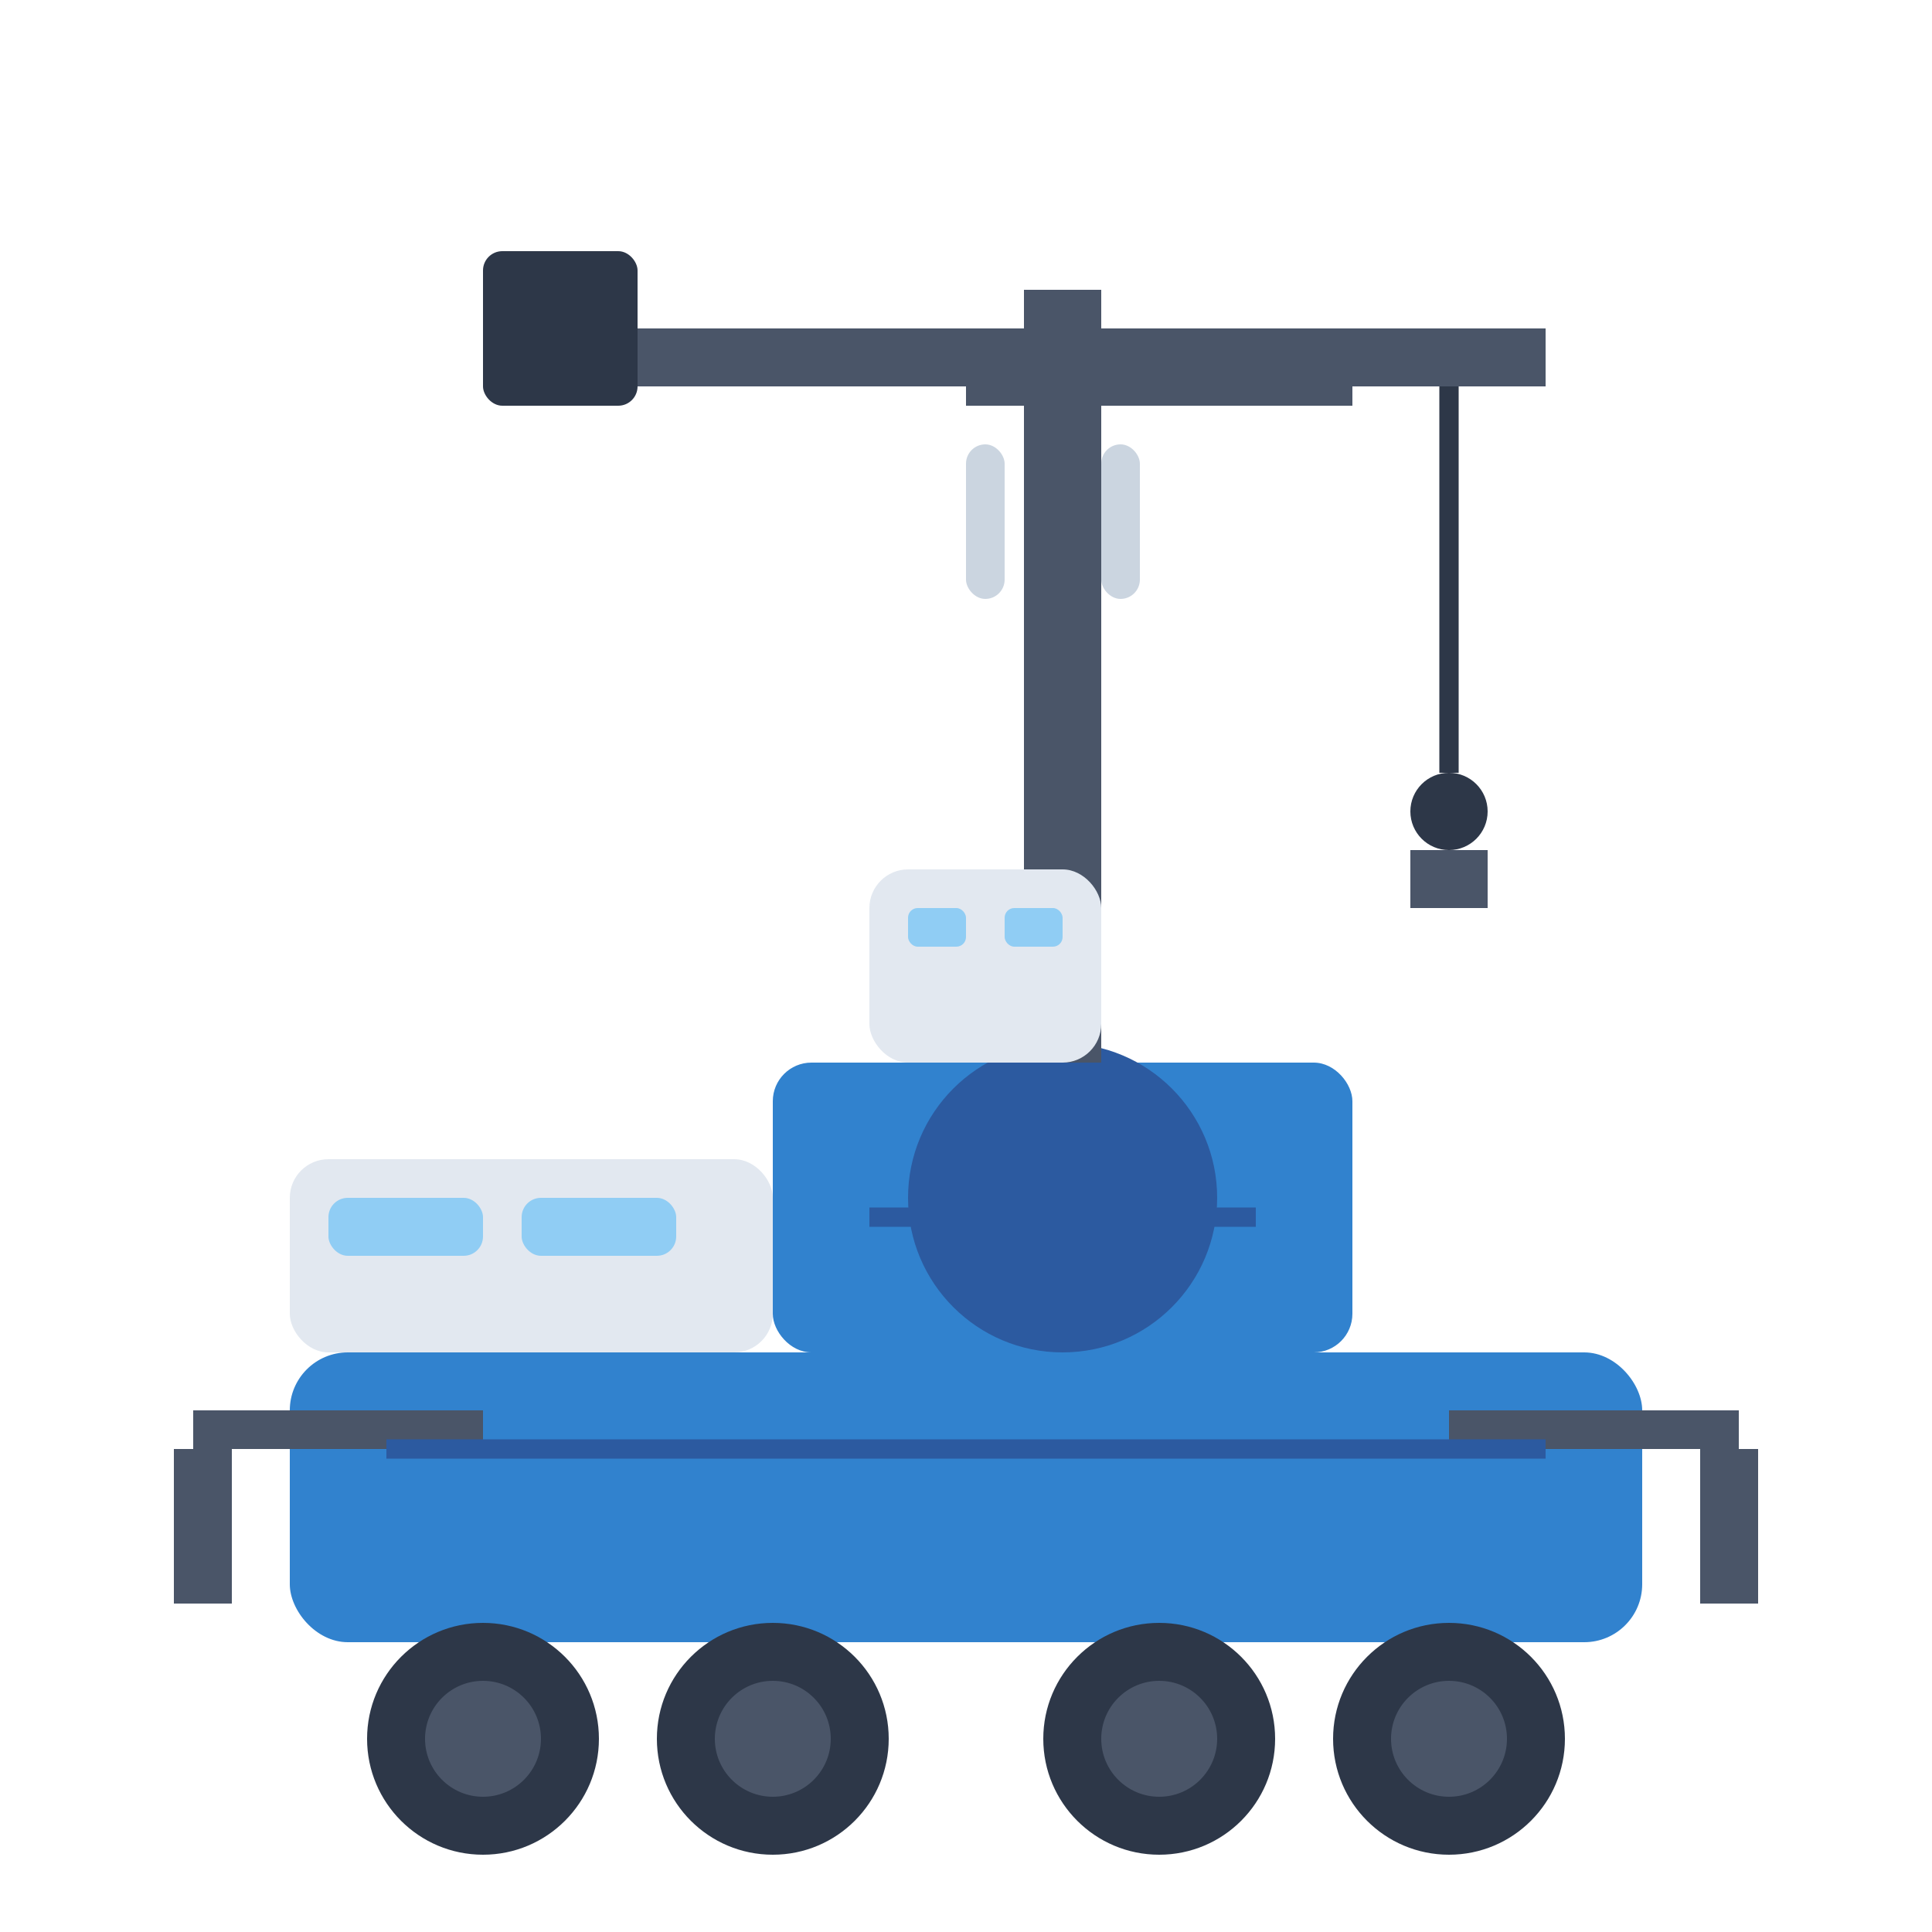 <svg width="100" height="100" viewBox="0 0 100 100" fill="none" xmlns="http://www.w3.org/2000/svg">
  <!-- Mobile crane icon -->
  <g transform="translate(5, 5)">
    <!-- Base truck chassis -->
    <rect x="10" y="65" width="70" height="15" rx="3" fill="#3182CE"/>
    
    <!-- Wheels -->
    <circle cx="20" cy="85" r="6" fill="#2D3748"/>
    <circle cx="35" cy="85" r="6" fill="#2D3748"/>
    <circle cx="55" cy="85" r="6" fill="#2D3748"/>
    <circle cx="70" cy="85" r="6" fill="#2D3748"/>
    
    <!-- Wheel rims -->
    <circle cx="20" cy="85" r="3" fill="#4A5568"/>
    <circle cx="35" cy="85" r="3" fill="#4A5568"/>
    <circle cx="55" cy="85" r="3" fill="#4A5568"/>
    <circle cx="70" cy="85" r="3" fill="#4A5568"/>
    
    <!-- Cab -->
    <rect x="10" y="55" width="25" height="10" rx="2" fill="#E2E8F0"/>
    <!-- Cab windows -->
    <rect x="12" y="57" width="8" height="3" rx="1" fill="#90CDF4"/>
    <rect x="22" y="57" width="8" height="3" rx="1" fill="#90CDF4"/>
    
    <!-- Crane base/turntable -->
    <rect x="35" y="50" width="30" height="15" rx="2" fill="#3182CE"/>
    <circle cx="50" cy="57" r="8" fill="#2C5AA0"/>
    
    <!-- Main mast -->
    <rect x="48" y="10" width="4" height="40" fill="#4A5568"/>
    
    <!-- Jib (main boom) -->
    <rect x="25" y="12" width="50" height="3" fill="#4A5568"/>
    
    <!-- Counter-jib -->
    <rect x="35" y="12" width="20" height="3" fill="#4A5568" transform="rotate(180 50 14)"/>
    
    <!-- Counterweight -->
    <rect x="20" y="8" width="8" height="8" rx="1" fill="#2D3748"/>
    
    <!-- Hook and cable -->
    <line x1="70" y1="15" x2="70" y2="35" stroke="#2D3748" stroke-width="1"/>
    <circle cx="70" cy="37" r="2" fill="#2D3748"/>
    
    <!-- Load block -->
    <rect x="68" y="39" width="4" height="3" fill="#4A5568"/>
    
    <!-- Support legs (outriggers) -->
    <rect x="5" y="68" width="15" height="2" fill="#4A5568"/>
    <rect x="70" y="68" width="15" height="2" fill="#4A5568"/>
    <rect x="4" y="70" width="3" height="8" fill="#4A5568"/>
    <rect x="83" y="70" width="3" height="8" fill="#4A5568"/>
    
    <!-- Hydraulic cylinders -->
    <rect x="45" y="18" width="2" height="8" rx="1" fill="#CBD5E0"/>
    <rect x="52" y="18" width="2" height="8" rx="1" fill="#CBD5E0"/>
    
    <!-- Cabin on turntable -->
    <rect x="40" y="40" width="12" height="10" rx="2" fill="#E2E8F0"/>
    <rect x="42" y="42" width="3" height="2" rx="0.5" fill="#90CDF4"/>
    <rect x="47" y="42" width="3" height="2" rx="0.5" fill="#90CDF4"/>
    
    <!-- Detail lines -->
    <line x1="15" y1="70" x2="75" y2="70" stroke="#2C5AA0" stroke-width="1"/>
    <line x1="40" y1="58" x2="60" y2="58" stroke="#2C5AA0" stroke-width="1"/>
  </g>
</svg>
